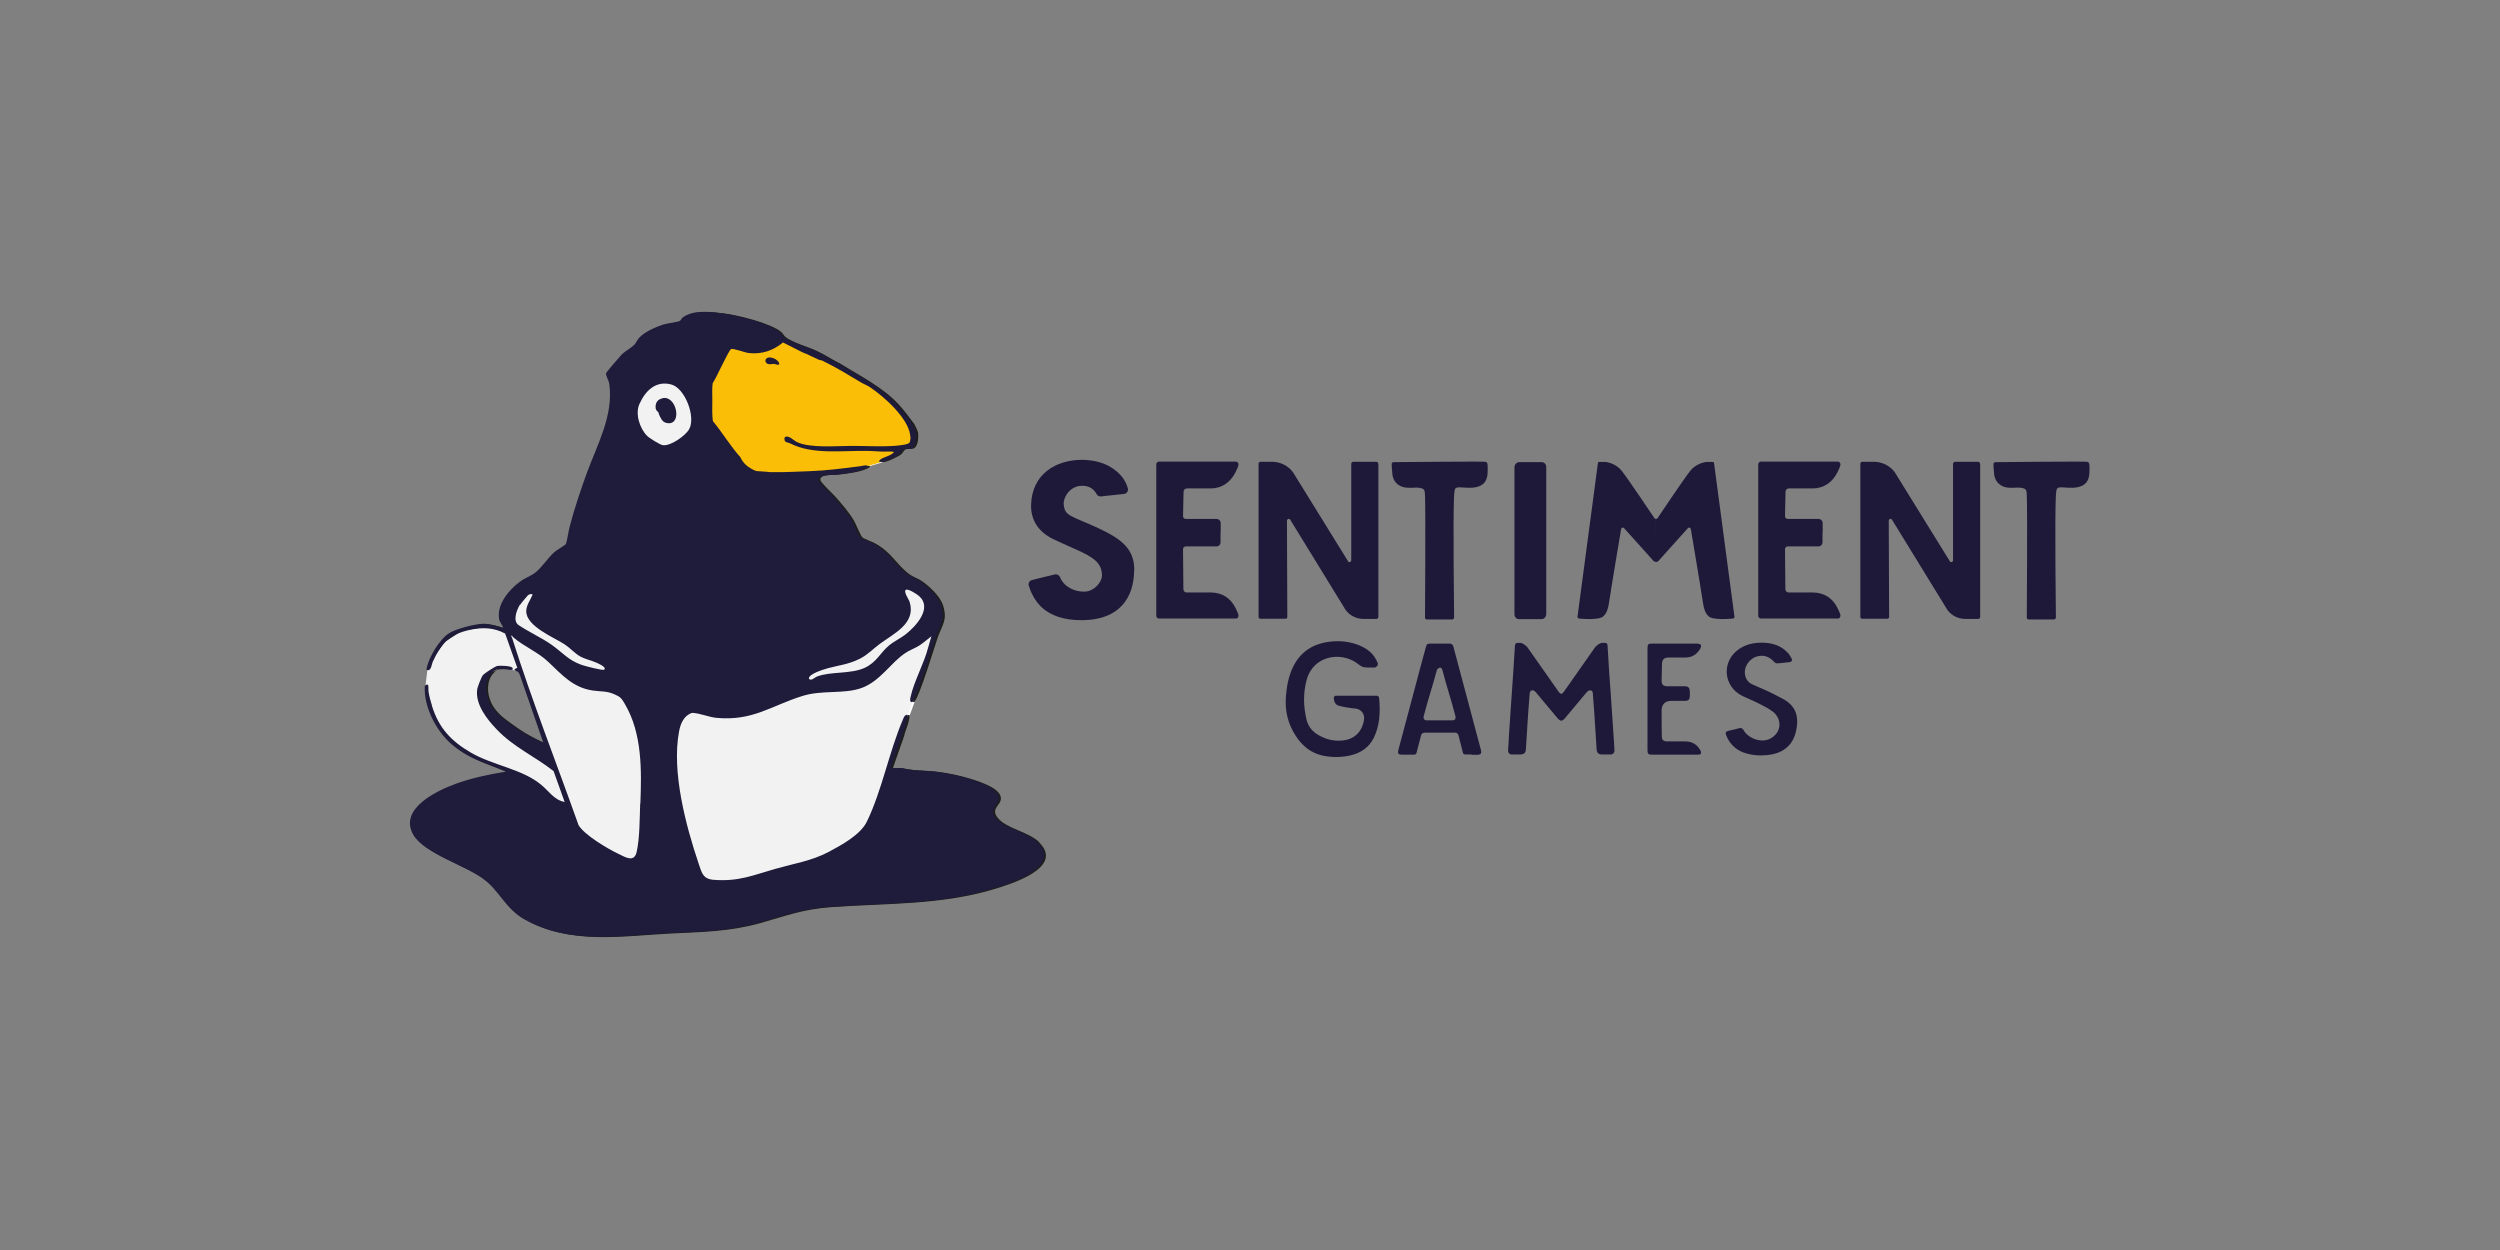 <?xml version="1.0" encoding="UTF-8"?><svg id="Ebene_1" xmlns="http://www.w3.org/2000/svg" xmlns:xlink="http://www.w3.org/1999/xlink" viewBox="0 0 140 70"><rect x="0" y="0" width="140" height="70" fill="#808080" stroke="none"/><defs><style>.cls-1{fill:none;}.cls-2{clip-path:url(#clippath);}.cls-3{fill:#f2f2f2;}.cls-4{fill:#fbbe07;}.cls-5{fill:#fff;}.cls-6{fill:#1f1b3a;}.cls-7{fill:#1e1939;}.cls-8{fill:#211b38;}.cls-9{fill:#1d1d1b;}.cls-10{clip-path:url(#clippath-1);}</style><clipPath id="clippath"><rect class="cls-1" x="88.34" y="25.87" width="4.39" height="8.81"/></clipPath><clipPath id="clippath-1"><rect class="cls-1" x="92.74" y="25.87" width="4.39" height="8.81"/></clipPath></defs><g id="Logo"><g id="Sentiment"><path class="cls-7" d="m68.36,29.84v-.55c0-.13-.11-.23-.24-.23h-1.72c-.08,0-.15-.07-.15-.15l.03-1.37c0-.11.09-.19.19-.19h1.34c.63,0,1.1-.36,1.37-.89.18-.36.2-.44.15-.54-.04-.08-.13-.07-.22-.07h-4.2c-.09,0-.16.07-.16.16v8.47c0,.09.07.16.16.16h4.2c.09,0,.18.01.22-.07.05-.1.03-.18-.15-.54-.27-.54-.75-.85-1.38-.85h-1.34c-.11,0-.19-.08-.19-.19l-.02-2.24c0-.08.07-.15.15-.15h1.72c.13,0,.23-.1.23-.23v-.55s0,0,0,0Z"/><path class="cls-7" d="m77.19,25.98v8.57c0,.06-.05.11-.11.11h-.73c-.39,0-.77-.19-1-.51l-3.1-5.05c-.05-.08-.18-.04-.18.06l.02,5.39c0,.05-.04.1-.1.1h-1.41c-.05,0-.1-.04-.1-.1v-8.58c0-.06.05-.11.11-.11h.65c.46,0,.9.22,1.17.59l3.08,4.98c.05.09.18.05.18-.06v-5.4c.01-.06.05-.11.11-.11h1.3c.05,0,.1.05.1.11h0Z"/><path class="cls-7" d="m83.31,26.08c0,.07,0,.32,0,.32,0,.57-.26.81-.69.89-.37.06-.66,0-.89,0-.26.01-.27.05-.3.45-.07,1.1,0,6.84,0,6.84,0,.06-.05.11-.11.11h-1.42c-.05,0-.1-.04-.1-.1,0,0,.04-5.98,0-6.84-.01-.32-.03-.38-.3-.43-.24-.04-.36.02-.73-.01-.56-.05-.78-.45-.8-.78,0,0-.02-.17-.03-.35,0-.17-.05-.3.13-.3,0,0,5.02-.05,5.12-.02s.11.1.12.22h0Z"/><path class="cls-7" d="m102.07,29.84v-.55c0-.13-.11-.23-.24-.23h-1.72c-.08,0-.15-.07-.15-.15l.03-1.37c0-.11.09-.19.19-.19h1.34c.63,0,1.1-.36,1.37-.89.18-.36.2-.44.15-.54-.04-.08-.13-.07-.22-.07h-4.2c-.09,0-.16.07-.16.16v8.47c0,.09.07.16.16.16h4.2c.09,0,.18.01.22-.07.05-.1.03-.18-.15-.54-.27-.54-.75-.85-1.38-.85h-1.34c-.11,0-.19-.08-.19-.19l-.02-2.24c0-.08.07-.15.15-.15h1.72c.13,0,.23-.1.23-.23v-.55s0,0,0,0Z"/><path class="cls-7" d="m110.89,25.98v8.57c0,.06-.05.11-.11.11h-.73c-.39,0-.77-.19-1-.51l-3.1-5.05c-.05-.08-.18-.04-.18.06l.02,5.39c0,.05-.04.1-.1.1h-1.41c-.05,0-.1-.04-.1-.1v-8.58c0-.06.05-.11.11-.11h.65c.46,0,.9.22,1.17.59l3.08,4.98c.05.09.18.05.18-.06v-5.4c.01-.06.05-.11.11-.11h1.3c.05,0,.1.05.1.11h0Z"/><path class="cls-7" d="m117.01,26.08c0,.07,0,.32,0,.32,0,.57-.26.81-.69.89-.37.06-.66,0-.89,0-.26.01-.27.05-.3.45-.07,1.1,0,6.84,0,6.84,0,.06-.05.11-.11.11h-1.42c-.05,0-.1-.04-.1-.1,0,0,.04-5.98,0-6.84-.01-.32-.03-.38-.3-.43-.24-.04-.36.02-.73-.01-.56-.05-.78-.45-.8-.78,0,0-.02-.17-.03-.35,0-.17-.05-.3.13-.3,0,0,5.02-.05,5.12-.02s.11.1.12.22h0Z"/><path class="cls-7" d="m86.59,26.15v8.24c0,.15-.12.28-.26.28h-1.27c-.14,0-.25-.12-.25-.27v-8.23c0-.16.12-.29.27-.29h1.26c.14,0,.25.12.25.28h0Z"/><path class="cls-7" d="m63.51,31.95c0,.38-.06,1.11-.48,1.71-.49.71-1.32,1.07-2.48,1.07-.96,0-1.72-.25-2.24-.74-.21-.21-.52-.59-.7-1.2-.04-.14.05-.28.19-.31.36-.09.91-.23,1.27-.31.11-.03.25.04.29.15.22.55.84.84,1.41.81.53-.03.96-.56.94-.94-.03-.66-.41-.97-1.61-1.49,0,0-.3-.13-1.1-.5-.49-.23-1.29-.78-1.26-1.93.05-1.74,1.41-2.52,2.85-2.52.27,0,.78.03,1.3.25.34.15,1.05.54,1.27,1.35.04.14-.06.29-.21.31-.37.05-.93.09-1.28.14-.1.02-.22-.04-.26-.13-.12-.22-.38-.52-.94-.46-.57.07-.94.64-.9,1.04.05.67.43.63,1.92,1.32,1.43.66,2.03,1.23,2.03,2.37h0Z"/><g id="_Gespiegelt_wiederholen_"><g class="cls-2"><path class="cls-7" d="m92.74,31.46c-.08,0-.11,0-.19-.1-.11-.12-1.59-1.77-1.59-1.77-.06-.08-.16-.05-.18.06,0,0-.53,3.13-.69,4.19-.04.24-.11.49-.29.66-.22.26-1.36.14-1.36.14-.05,0-.1-.04-.1-.1l1.14-8.58c0-.06.05-.11.11-.11h.08c.46,0,.89.19,1.15.52.37.47,1.81,2.62,1.81,2.62.02.04.07.07.11.07v2.4h0Z"/></g></g><g id="_Gespiegelt_wiederholen_-2"><g class="cls-10"><path class="cls-7" d="m92.73,31.46c.08,0,.11,0,.19-.1.11-.12,1.59-1.77,1.59-1.77.06-.08.16-.05.18.06,0,0,.53,3.13.69,4.19.04.24.11.49.29.66.22.26,1.36.14,1.36.14.05,0,.1-.04.1-.1l-1.14-8.58c0-.06-.05-.11-.11-.11h-.08c-.46,0-.89.19-1.15.52-.37.47-1.81,2.62-1.81,2.62-.02.04-.07.07-.11.07v2.4h0Z"/></g></g><polygon class="cls-7" points="92.7 29.07 92.8 29.07 92.8 31.45 92.75 31.47 92.67 31.4 92.7 29.07"/></g><path class="cls-7" d="m77.11,37.29c-.03.06-.08.09-.14.09-.13,0-.3,0-.4,0-.28,0-.34-.06-.58-.24-.88-.65-2.44-.46-2.82.94-.2.75-.18,1.49,0,2.24.1.38.34.67.69.86.43.24.89.35,1.39.28.55-.07.95-.42,1.09-.95.02-.06.03-.12.04-.19.07-.32-.15-.61-.48-.64-.23-.02-.9-.11-1.04-.21-.11-.08-.16-.22-.17-.38,0-.07.05-.13.12-.13.26,0,1.77,0,2.28,0,.07,0,.14.05.14.13.07.77.05,1.53-.31,2.25-.27.53-.73.83-1.29.96-.51.12-1.03.12-1.53.02-.7-.14-1.2-.57-1.57-1.16-.42-.66-.58-1.38-.52-2.16.05-.59.15-1.16.42-1.69.44-.88,1.2-1.31,2.19-1.39.49-.04.99.02,1.45.2.49.19.88.49,1.08,1.01.02.04.01.08,0,.12l-.02.04h0Z"/><path class="cls-7" d="m82.41,42.25c-.12,0-.24,0-.35,0-.08,0-.12-.03-.14-.11-.05-.22-.19-.72-.24-.94-.03-.12-.09-.17-.21-.17-.62,0-1.06,0-1.68,0-.13,0-.2.06-.22.19-.04.2-.19.69-.23.89-.02.11-.07.16-.18.15-.21,0-.42,0-.64,0s-.26-.06-.21-.27c.34-1.29.62-2.32.83-3.11.23-.87.46-1.74.7-2.61.06-.21.08-.23.29-.23.35,0,.7,0,1.04,0,.12,0,.19.05.22.17.44,1.66.96,3.59,1.54,5.78.05.2,0,.27-.2.28h-.32,0Zm-1.8-1.91h.7c.17,0,.23-.08.19-.25-.24-.94-.48-1.61-.72-2.55-.02-.09-.08-.17-.16-.15-.06.01-.15.09-.16.15-.25.94-.49,1.62-.73,2.56-.04.15.03.24.18.24.23,0,.47,0,.7,0h0Z"/><path class="cls-7" d="m98.65,35.99c.56,0,1.07.14,1.46.56.09.09.15.2.21.31.07.12.02.2-.11.22-.22.03-.45.05-.68.07-.06,0-.14-.04-.18-.08-.26-.31-.61-.42-.99-.3-.35.11-.64.48-.65.85,0,.31.12.56.41.7.28.13.56.24.84.37.33.16.66.32.98.5.5.3.74.74.7,1.33-.05.65-.26,1.21-.87,1.54-.26.14-.55.2-.84.23-.45.04-.89,0-1.32-.16-.46-.18-.77-.51-.95-.97-.05-.13-.02-.19.12-.23.21-.05.41-.1.62-.15.11-.03.18,0,.24.11.31.51,1.04.73,1.52.46.66-.38.6-1.11.14-1.48-.23-.18-.5-.32-.76-.45-.31-.16-.64-.29-.95-.44-1.09-.52-1.21-1.94-.21-2.63.38-.26.8-.36,1.26-.36h0Z"/><path class="cls-7" d="m92.26,39.15v-2.84c0-.23.04-.27.27-.27.84,0,1.67,0,2.51,0,.07,0,.18.03.21.08.03.05,0,.15-.04.21-.19.32-.46.5-.85.49-.3,0-.6,0-.91,0-.26,0-.38.12-.38.38,0,.3-.02.6-.02.9,0,.24.09.33.33.33h.95c.22,0,.29.08.3.3v.21c0,.24-.06.31-.3.31h-.75c-.33,0-.53.2-.53.53,0,.48,0,.95.01,1.43,0,.23.09.31.32.31.33,0,.67,0,1,0,.38,0,.66.17.84.5.08.15.04.24-.13.24-.88,0-1.76,0-2.63,0-.15,0-.2-.06-.2-.24v-2.87h0Z"/><path class="cls-7" d="m87.44,40.36c-.1,0-.21-.13-.21-.13l-1.22-1.46s-.11-.14-.22-.11c-.1.02-.12.11-.13.19-.03.47-.06.73-.09,1.2-.04.64-.08,1.27-.12,1.91-.01.2-.1.28-.3.29-.17,0-.34,0-.51,0-.11,0-.19-.1-.19-.21.02-.28.04-.57.05-.85.05-.78.11-1.57.16-2.36.05-.8.12-1.61.16-2.41.02-.44.02-.42.3-.42.19,0,.41.24.41.24l1.72,2.45s.1.16.17.16h.02c.07,0,.17-.16.17-.16l1.72-2.45s.21-.24.41-.24c.29,0,.28-.03.3.42.04.81.1,1.61.16,2.41.05.78.11,1.57.16,2.36.02.28.04.57.05.85,0,.11-.08.2-.19.21-.17,0-.34,0-.51,0-.2,0-.28-.09-.3-.29-.04-.64-.08-1.27-.12-1.91-.03-.47-.06-.73-.09-1.2,0-.09-.03-.17-.13-.19-.1-.03-.22.11-.22.11l-1.22,1.46s-.11.13-.21.13h0Z"/><g id="Ebene_1-2"><polygon id="Grey" class="cls-5" points="35.53 20.7 32.36 31.46 30.25 32.75 28.76 33.95 28.48 35.4 28.2 35.3 27.42 35.09 25.99 35.31 25.03 35.94 24.42 36.77 24.04 37.55 23.92 38.63 24.58 40.45 25.06 41.17 26.5 42.33 27.69 42.82 28.89 43.26 30.95 45.19 32.06 46.18 32.14 45.92 31.51 44.01 30.93 42.57 29.42 41.51 28.11 40.48 27.54 39.76 27.22 38.72 27.41 37.75 28.24 37.36 29.36 37.68 30.83 41.83 30.99 42.32 32.45 46.33 34.84 48.81 39.64 49.84 42.36 49.65 48.48 47.18 49.49 44.17 50.95 40.04 51.5 38.55 52.64 34.89 52.09 33.09 45.99 30.28 40.02 27.91 39.42 23.21 38.83 20.88 35.53 20.7"/><polygon id="Gelb" class="cls-5" points="43.82 19.02 46.24 20.13 47.97 21.11 49.11 21.78 50.18 22.69 50.97 23.7 51.29 24.45 51.11 25.03 50.39 25.16 50.33 25.44 49.38 25.9 47.96 26.33 44.47 26.63 42.05 26.47 39.87 23.7 39.87 21.35 41.04 19.26 42.58 19.46 43.82 19.02"/><path id="Outline" class="cls-9" d="m58.21,47.17c-.63-.61-1.89-.77-2.36-1.4-.38-.52.22-.66.2-1.08-.02-.42-.7-.72-1.04-.85-.77-.3-1.62-.5-2.45-.61-.57-.08-1.49-.06-1.98-.21h0c-.16-.02-.35.02-.5,0-.06,0-.06.02-.06-.06l.6-1.71h0c.1-.43.3-.76.32-1.21h0c-.17-.02-.22.15-.27.27-.76,1.77-1.18,4-2.01,5.7-.36.75-1.42,1.32-2.15,1.71-.95.5-1.94.65-2.96.94-1.27.36-2.07.73-3.48.62-.6-.05-.66-.39-.83-.89-.73-2.16-1.53-5.18-1.1-7.43.08-.44.28-.89.73-1.04.45.02.93.24,1.36.28,2.03.19,3.05-.67,4.8-1.22,1.13-.36,2.35-.09,3.35-.46,1.04-.39,1.61-1.41,2.43-1.95.23-.16.53-.26.78-.42.25-.16.45-.35.68-.52l-.18.62c-.22.88-.81,1.93-.99,2.79-.02.11-.07.28.1.28h0c.33-.41,1.08-2.95,1.32-3.64.26-.72.55-.96.29-1.78-.16-.51-.76-1.07-1.2-1.37-.21-.14-.49-.23-.68-.37-.73-.54-1-1.23-1.92-1.73-.14-.08-.65-.27-.71-.33-.13-.13-.35-.73-.47-.93-.26-.46-.71-.97-1.07-1.38-.15-.17-.79-.75-.82-.91-.05-.33.75-.27.94-.29.5-.06,1.48-.16,1.83-.44.03-.16-.31-.06-.44-.04h0c-1.04.13-1.82.24-2.89.28h0c-.64.02-1.27.06-1.91.05-.07,0-.13,0-.22,0h-.01c-.16-.02-.32-.03-.47-.04h0c-.34-.02-.32,0-.6-.16-.28-.16-.46-.34-.6-.64-.56-.62-1-1.37-1.54-2.02-.05-.38-.03-.77-.03-1.15h0v-.08h0c0-.29-.02-.59.02-.89.18-.24.89-1.84,1.03-1.91.12-.06.78.2.99.22.74.08,1.35-.13,1.92-.59.32.16.63.32.95.48h0s.04.02.1.05h0s.07.03.11.05c.02.01.05.02.08.04,0,0,0,0,0,0,0,0,0,0,0,0,0,0,.01,0,.02,0,0,0,.02,0,.03.01,0,0,.02,0,.03.01.04.02.09.04.14.07h0s.03.01.04.02c0,0,0,0,0,0,.12.06.27.13.43.2.04.02.08.04.12.05,0,0,.02,0,.03.01,0,0,.01,0,.02,0,0,0,.01,0,.02,0,0,0,.01,0,.02,0h0c.07.03.14.06.22.11,0,0,0,0,.01,0h0c.68.34,1.32.73,1.97,1.13h0c.16.1.36.17.54.29.78.52,2.13,1.73,2.24,2.68h0c.02.13.03.16,0,.28h0c-.01.05,0,.09-.04.14-.09.12-.7.17-.87.18-.76.05-1.6,0-2.37,0-.82,0-2.34.14-3.07-.22-.17-.08-.47-.41-.66-.27-.05.03-.03.13-.02.18.04.13.22.12.31.17,1.24.64,2.9.4,4.28.42.32,0,.65.04.98.04h0c.19,0,.38-.02.56.02-.19.23-.58.27-.78.43-.06.05-.06.11-.06.12.22.04.48-.09.68-.18.09-.04.38-.19.44-.24.09-.07.16-.26.27-.29.22-.06.46.07.59-.21.09-.19.09-.3.1-.49v-.16s0-.07-.02-.1c-.01-.07-.03-.08-.05-.15-.04-.09-.08-.17-.13-.27h0s0-.01-.01-.02c-.01-.03-.03-.05-.05-.07-.27-.36-.52-.7-.82-1.03h0c-.92-1-2.22-1.63-3.35-2.34h-.02c-.42-.22-.82-.48-1.23-.67-.5-.24-1.29-.44-1.73-.76-.12-.09-.14-.2-.26-.3-.59-.49-2.37-.93-3.15-1.03-.71-.09-1.68-.22-2.27.24-.06.05-.08.14-.15.18-.16.08-.68.13-.92.2-.43.14-1.07.42-1.37.76-.1.11-.17.29-.26.38-.18.18-.49.33-.72.56-.11.12-.84.96-.86,1.04-.03.11.16.43.18.6.25,1.77-.69,3.43-1.27,5.02-.34.94-.7,2.02-.95,2.98-.05.18-.16.89-.22.98-.02.03-.54.35-.65.45-.36.33-.69.85-1.07,1.14-.26.2-.59.3-.86.51-.61.45-1.3,1.27-1.16,2.08.03.2.19.33.23.51-.34-.11-.78-.25-1.14-.24-.47.02-1.45.27-1.86.51-.56.33-1.21,1.42-1.3,2.06h0c.26.15.28-.27.35-.43.49-1.06.92-1.55,2.09-1.8.69-.15,1.34-.13,1.97.21l.68,1.92s-.03.01-.05.02c0,0,0,0,0,0-.01,0-.02.01-.03.02,0,0,0,0-.01,0,0,0,0,0-.01,0,0,0-.02.01-.03.02,0,0,0,0,0,0,0,0,0,0-.01.01-.03.03-.02.05,0,.07h0s0,0,0,0c0,0,.02.01.03.02,0,0,0,0,0,0,0,0,0,0,0,0,0,0,.02,0,.03.01h0s.09.04.12.06h0c.06.05.08.12.11.19l1.3,3.75c-.05.05-1-.47-1.12-.55-.25-.15-.63-.41-.97-.67-.58-.41-.83-.81-.93-1.04h0c-.24-.53-.26-1.22.15-1.65.23-.24.46-.21.77-.2.06,0,.19.04.29.04h.01s.07,0,.09-.03c0,0,0,0,0,0,0,0,0-.02,0-.03h0s0-.02,0-.02c0,0,0,0,0,0,0,0,0,0,0-.01,0,0,0,0,0,0,0,0,0,0,0,0s0,0,0,0c0,0,0,0,0,0,0,0,0-.01-.01-.02-.08-.12-.69-.13-.84-.11-.13.02-.72.41-.81.51s-.32.69-.33.83c-.1.84.56,1.66,1.1,2.23.94.99,2.12,1.5,3.18,2.33l.62,1.73c-.58-.1-.89-.62-1.31-.96-1.06-.89-2.73-1.09-3.96-1.81h0c-1.1-.64-1.79-1.38-2.17-2.61h0s0-.01,0-.02c-.08-.25-.15-.51-.19-.77-.03-.17.07-.56-.21-.34h0c-.08,1.14.62,2.51,1.47,3.25.97.84,1.82,1.04,2.95,1.51.04.02.09,0,.08.06-.94.15-1.87.35-2.76.67-1.07.39-3.21,1.4-2.39,2.85.61,1.06,2.88,1.7,3.94,2.49.88.65,1.23,1.65,2.26,2.24,2.5,1.43,5.38.93,8.09.79,1.77-.09,3.31-.1,5.04-.58,1.49-.42,2.38-.78,4-.9,3.04-.22,6.09-.11,9.05-.99.94-.28,4.05-1.21,2.57-2.65h-.01Zm-11.77-9.73c.67-.18,1.19-.22,1.83-.54.47-.24.73-.55,1.13-.84.77-.57,2.03-1.14,1.66-2.35-.04-.14-.39-.62-.19-.69h0c.14-.04.61.26.72.36.76.68-.18,1.69-.75,2.14-.29.23-.67.4-.94.63-.48.4-.7.95-1.36,1.25-.79.36-1.93.19-2.68.49-.13.05-.31.27-.44.12-.05-.26.84-.53,1.03-.58h0Zm-17.21-3.55c.04-.07.39-.49.44-.54.08-.07.17-.09.27-.05h0c-.12.3-.36.6-.36.94,0,.85,1.55,1.46,2.16,1.86.3.2.58.52.88.68.25.14.58.2.84.32.1.04.64.26.5.41-.06.07-1.12-.21-1.28-.27-.74-.26-1.08-.71-1.68-1.13-.59-.41-1.27-.71-1.86-1.11-.31-.25-.08-.83.09-1.12h0Zm6.74,11.12c-.03.82-.02,1.94-.2,2.73-.14.59-.62.29-1.01.1-.61-.29-1.9-1.05-2.24-1.61-1.24-3.49-2.61-6.97-3.73-10.51h0s0,0,0,0h0s-.06-.05-.03-.11c.05,0,.06.06.08.08h0c.65.56,1.36.81,1.99,1.41.76.72,1.38,1.44,2.49,1.6.47.07.77.01,1.23.22.32.14.38.22.56.53.98,1.66.94,3.72.87,5.59h0Zm1.27-20.07c-.16-.02-.78-.41-.89-.53-.41-.42-.67-1.23-.42-1.78.33-.74.92-1.32,1.78-1.09.77.2,1.39,1.82,1,2.51-.21.37-1.04.95-1.47.89h0Z"/><path id="Nase" class="cls-9" d="m43.69,20.43s-.05,0-.08-.01c-.04-.02-.12-.04-.19-.04-.24.03-.27.02-.34-.01-.15-.1-.14-.25,0-.33h.02s.03-.01.05-.02c.17-.02.38.06.5.18.09.08.15.21.03.23h0Z"/><path id="Auge" class="cls-9" d="m37.21,22.3c.79-.19,1.13,1.47.32,1.4-.3-.03-.36-.21-.46-.39-.04-.08-.06-.16-.07-.18,0,0,0-.03-.01-.04-.02-.04-.11-.06-.15-.21-.04-.29.09-.52.37-.57h0Z"/></g><g id="Ebene_1-2-2"><polygon id="Grey-2" class="cls-3" points="35.42 20.7 32.25 31.45 30.14 32.75 28.65 33.95 28.37 35.4 28.09 35.3 27.3 35.09 25.88 35.31 24.92 35.94 24.31 36.77 23.93 37.55 23.8 38.62 24.47 40.45 24.95 41.17 26.39 42.32 27.58 42.82 28.78 43.25 30.84 45.19 31.95 46.17 32.02 45.92 31.4 44 30.82 42.57 29.3 41.5 28 40.48 27.43 39.75 27.11 38.72 27.3 37.75 28.13 37.35 29.25 37.67 30.71 41.83 30.88 42.32 32.34 46.32 34.72 48.81 39.53 49.83 42.25 49.64 48.36 47.17 49.37 44.16 50.83 40.04 51.39 38.55 52.52 34.88 51.98 33.09 45.87 30.28 39.91 27.91 39.3 23.21 38.71 20.88 35.42 20.7"/><polygon id="Gelb-2" class="cls-4" points="43.71 19.02 46.13 20.13 47.86 21.11 48.99 21.78 50.07 22.69 50.85 23.69 51.17 24.45 50.99 25.03 50.27 25.15 50.21 25.44 49.27 25.9 47.84 26.32 44.35 26.63 41.94 26.47 39.76 23.69 39.76 21.35 40.93 19.26 42.46 19.46 43.71 19.02"/><path id="Outline-2" class="cls-6" d="m58.09,47.16c-.63-.61-1.89-.77-2.35-1.4-.38-.52.22-.66.2-1.08-.02-.42-.7-.72-1.04-.85-.77-.3-1.62-.5-2.45-.61-.57-.08-1.49-.06-1.98-.21h0c-.16-.02-.35.02-.5,0-.06,0-.06.02-.06-.06l.6-1.71h0c.1-.43.3-.76.32-1.21h0c-.17-.02-.22.15-.27.27-.76,1.77-1.18,3.99-2.01,5.7-.36.75-1.42,1.32-2.15,1.71-.95.5-1.94.65-2.96.94-1.27.36-2.07.73-3.48.62-.6-.05-.66-.39-.83-.89-.73-2.16-1.53-5.18-1.1-7.43.08-.44.28-.89.73-1.03.45.02.93.24,1.36.28,2.03.19,3.05-.67,4.8-1.22,1.13-.36,2.35-.09,3.35-.46,1.04-.39,1.61-1.41,2.43-1.95.23-.16.53-.26.78-.42.25-.16.45-.35.68-.52l-.18.62c-.22.88-.81,1.93-.99,2.79-.02.11-.07.28.1.28h0c.33-.41,1.08-2.95,1.32-3.64.26-.72.55-.96.29-1.78-.16-.51-.76-1.07-1.2-1.37-.21-.14-.49-.23-.68-.37-.72-.54-.99-1.23-1.92-1.73-.14-.08-.65-.27-.71-.33-.13-.13-.35-.73-.47-.93-.26-.46-.71-.97-1.07-1.38-.15-.17-.79-.75-.82-.91-.05-.33.75-.27.94-.29.5-.06,1.48-.16,1.83-.44.03-.16-.31-.06-.44-.04h0c-1.04.13-1.82.24-2.89.28h0c-.64.02-1.27.06-1.91.05-.07,0-.13,0-.22,0h-.01c-.16-.02-.32-.03-.47-.04h0c-.34-.02-.32,0-.6-.16-.28-.16-.46-.34-.6-.64-.56-.62-1-1.37-1.54-2.02-.05-.37-.03-.77-.03-1.15h0v-.08h0c0-.29-.02-.59.02-.89.18-.24.89-1.84,1.03-1.91.12-.06.78.2.99.22.74.08,1.35-.13,1.92-.59.32.16.63.32.95.48h0s.04.02.1.05h0s.07.03.11.05c.02.01.05.02.08.04,0,0,0,0,0,0,0,0,0,0,0,0,0,0,.01,0,.02,0,0,0,.02,0,.03.01,0,0,.02,0,.03.01.04.02.09.04.14.07h0s.03.01.04.02c0,0,0,0,0,0,.12.06.27.13.43.2.04.02.08.04.12.05,0,0,.02,0,.03.01,0,0,.01,0,.02,0,0,0,.01,0,.02,0,0,0,.01,0,.02,0h0c.07.03.14.06.22.11,0,0,0,0,.01,0h0c.68.34,1.32.73,1.97,1.12h0c.16.1.36.17.54.29.78.52,2.13,1.73,2.24,2.68h0c.02.13.03.16,0,.28h0c-.01.05,0,.09-.04.14-.09.12-.7.17-.87.18-.76.05-1.6,0-2.37,0-.82,0-2.34.14-3.07-.22-.17-.08-.47-.41-.66-.27-.05.03-.03.13-.02.18.04.13.22.12.31.17,1.24.64,2.9.4,4.28.42.32,0,.65.04.98.04h0c.19,0,.38-.02.56.02-.19.23-.58.27-.78.43-.06.05-.06.11-.06.12.22.04.48-.09.68-.18.09-.04.38-.19.44-.24.09-.07.16-.26.27-.29.22-.06.46.07.59-.21.09-.19.09-.3.1-.49v-.16s0-.07-.02-.1c-.01-.07-.03-.08-.05-.15-.04-.09-.08-.17-.13-.27h0s0-.01-.01-.02c-.01-.03-.03-.05-.05-.07-.27-.36-.52-.7-.82-1.03h0c-.92-1-2.21-1.63-3.35-2.34h-.02c-.42-.22-.82-.48-1.23-.67-.5-.24-1.29-.44-1.73-.76-.12-.09-.14-.2-.26-.3-.59-.49-2.37-.92-3.15-1.03-.71-.09-1.68-.22-2.27.24-.06.05-.08.14-.15.18-.16.08-.68.13-.92.2-.43.14-1.07.42-1.37.76-.1.11-.17.29-.26.38-.18.18-.49.33-.72.56-.11.12-.84.96-.86,1.03-.03.11.16.43.18.6.25,1.77-.69,3.43-1.27,5.02-.34.94-.7,2.02-.95,2.98-.05.18-.16.89-.22.98-.02.03-.54.35-.65.45-.36.33-.69.85-1.06,1.14-.26.2-.59.3-.86.51-.61.45-1.3,1.27-1.16,2.08.03.2.19.33.23.51-.34-.11-.78-.25-1.14-.24-.47.02-1.45.27-1.86.51-.56.33-1.21,1.42-1.3,2.06h0c.26.15.28-.27.35-.43.49-1.06.92-1.54,2.09-1.8.69-.15,1.34-.13,1.97.21l.68,1.92s-.03.01-.05.02c0,0,0,0,0,0-.01,0-.02.01-.03.02,0,0,0,0-.01,0,0,0,0,0-.01,0,0,0-.02.01-.03.02,0,0,0,0,0,0,0,0,0,0-.01.01-.03.03-.02.05,0,.07h0s0,0,0,0c0,0,.02.01.03.02,0,0,0,0,0,0,0,0,0,0,0,0,0,0,.02,0,.03.01h0s.09.04.12.06h0c.06.05.08.12.11.19l1.3,3.75c-.05.05-1-.47-1.12-.54-.25-.15-.63-.41-.97-.67-.58-.41-.83-.81-.93-1.04h0c-.24-.53-.26-1.22.15-1.65.23-.24.46-.21.77-.2.06,0,.19.04.29.04h.01s.07,0,.09-.03c0,0,0,0,0,0,0,0,0-.02,0-.03h0s0-.02,0-.02c0,0,0,0,0,0,0,0,0,0,0-.01,0,0,0,0,0,0,0,0,0,0,0,0s0,0,0,0c0,0,0,0,0,0,0,0,0-.01-.01-.02-.08-.12-.69-.13-.84-.11-.13.02-.72.41-.81.51s-.32.69-.33.83c-.1.83.56,1.66,1.1,2.22.94.99,2.12,1.5,3.18,2.33l.62,1.73c-.58-.1-.89-.62-1.31-.96-1.06-.89-2.73-1.09-3.95-1.81h0c-1.1-.64-1.79-1.38-2.17-2.61h0s0-.01,0-.02c-.08-.25-.15-.51-.19-.77-.03-.17.07-.56-.21-.34h0c-.08,1.14.62,2.51,1.47,3.25.97.84,1.82,1.04,2.95,1.51.04.02.09,0,.08.06-.94.15-1.87.35-2.76.67-1.07.39-3.21,1.4-2.39,2.85.61,1.06,2.88,1.7,3.94,2.49.88.65,1.23,1.65,2.26,2.24,2.5,1.43,5.38.93,8.09.79,1.77-.09,3.31-.1,5.04-.58,1.49-.42,2.38-.78,4-.9,3.04-.22,6.09-.11,9.05-.99.94-.28,4.04-1.21,2.57-2.65h-.01Zm-11.77-9.73c.67-.18,1.19-.22,1.83-.54.47-.24.73-.55,1.13-.84.77-.57,2.03-1.14,1.66-2.34-.04-.14-.39-.62-.19-.69h0c.14-.04.61.26.72.36.76.68-.18,1.69-.75,2.14-.29.23-.67.4-.94.63-.48.4-.7.95-1.36,1.25-.79.36-1.92.19-2.68.49-.13.05-.31.27-.44.12-.05-.26.84-.53,1.03-.58h0Zm-17.2-3.55c.04-.07.39-.49.44-.54.08-.07.17-.09.27-.05h0c-.12.3-.36.6-.36.94,0,.85,1.55,1.46,2.16,1.86.3.2.58.52.88.68.25.14.57.2.84.32.1.04.64.26.49.41-.06.07-1.12-.21-1.28-.27-.74-.26-1.08-.71-1.68-1.13-.59-.41-1.27-.71-1.86-1.11-.31-.25-.08-.83.09-1.12h0Zm6.73,11.11c-.03.82-.02,1.94-.2,2.73-.14.59-.62.29-1.01.1-.61-.29-1.9-1.05-2.24-1.61-1.24-3.49-2.61-6.97-3.73-10.51h0s0,0,0,0h0s-.06-.05-.03-.11c.05,0,.06.06.08.08h0c.65.56,1.36.81,1.99,1.4.76.72,1.38,1.44,2.49,1.6.47.07.77.01,1.23.22.32.14.38.22.56.53.98,1.66.94,3.72.87,5.59h0Zm1.27-20.06c-.16-.02-.78-.41-.89-.53-.41-.42-.67-1.23-.42-1.78.33-.74.92-1.32,1.78-1.09.77.2,1.39,1.82,1,2.51-.21.37-1.04.95-1.47.89h0Z"/><path id="Nase-2" class="cls-8" d="m43.58,20.43s-.05,0-.08-.01c-.04-.02-.12-.04-.19-.04-.24.03-.27.02-.34-.01-.15-.1-.14-.25,0-.33h.02s.03-.01.05-.02c.17-.02.38.06.5.18.09.08.15.21.03.23h0Z"/><path id="Auge-2" class="cls-6" d="m37.09,22.3c.79-.19,1.13,1.47.32,1.4-.3-.03-.36-.21-.46-.39-.04-.08-.06-.16-.07-.18,0,0,0-.03-.01-.04-.02-.04-.11-.06-.15-.21-.04-.29.09-.52.37-.57h0Z"/></g></g></svg>